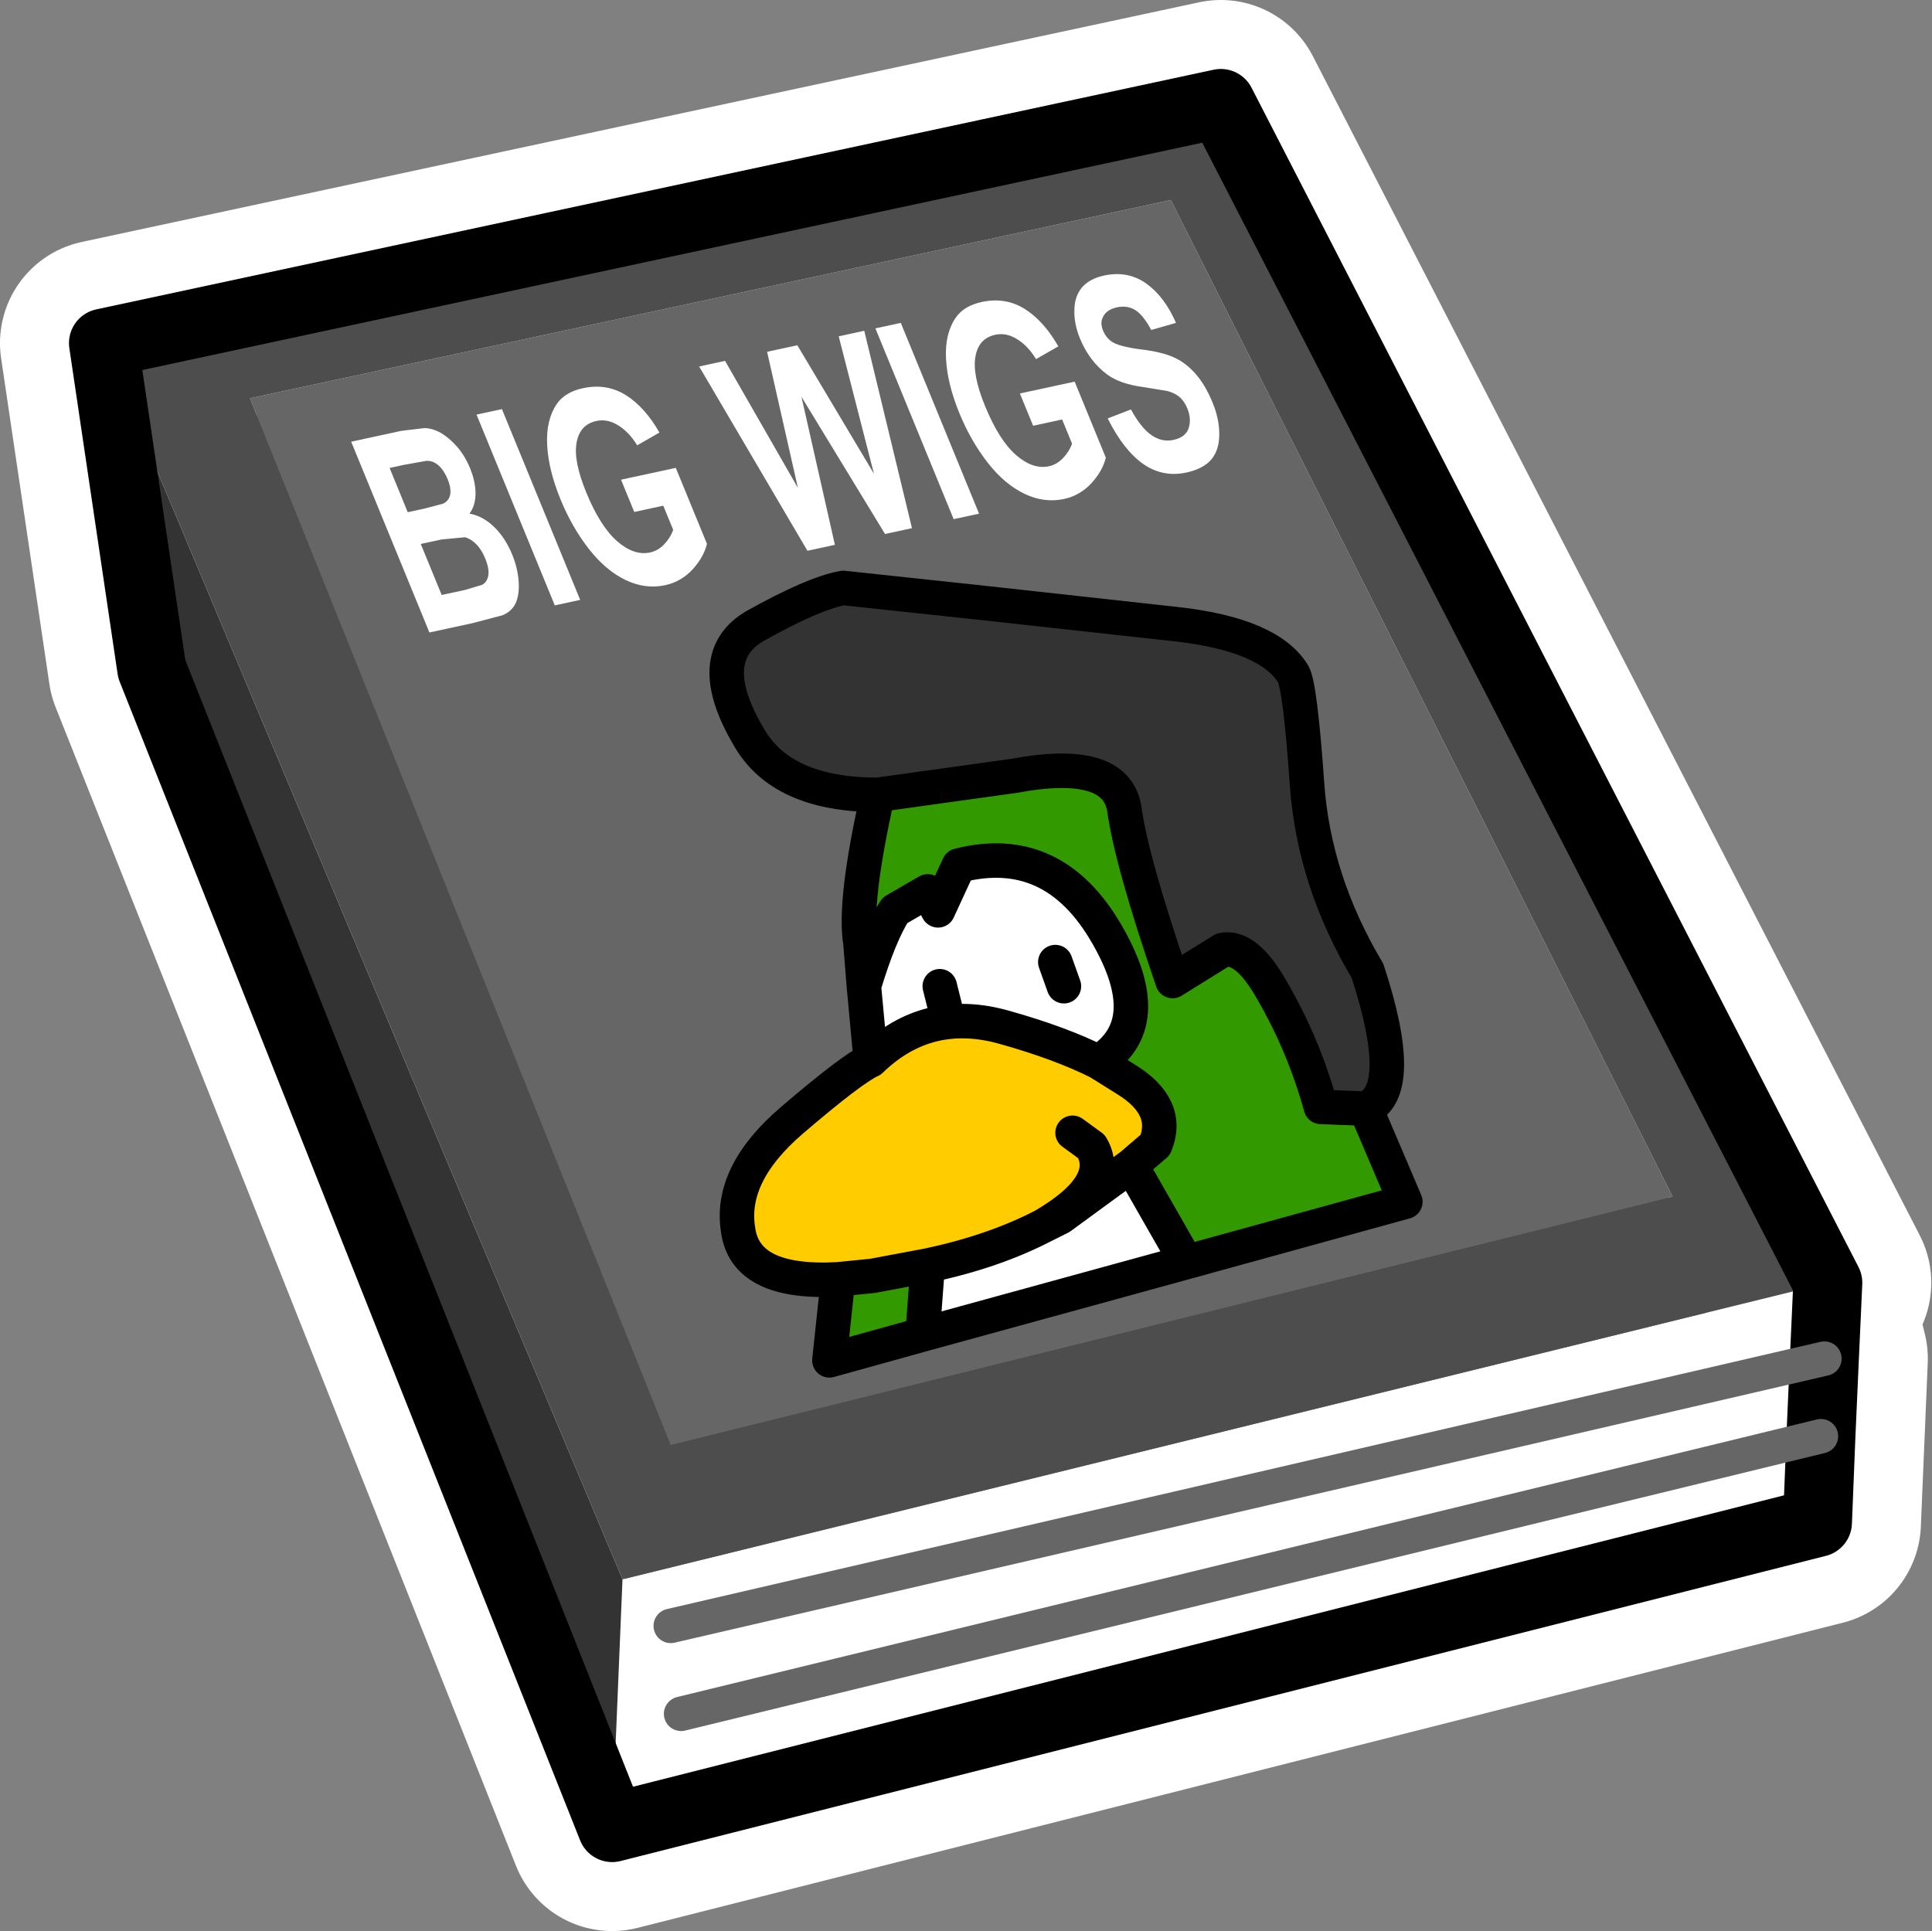 <?xml version="1.0" encoding="UTF-8" standalone="no"?>
<svg
   xmlns:dc="http://purl.org/dc/elements/1.1/"
   xmlns:cc="http://creativecommons.org/ns#"
   xmlns:rdf="http://www.w3.org/1999/02/22-rdf-syntax-ns#"
   xmlns:svg="http://www.w3.org/2000/svg"
   xmlns="http://www.w3.org/2000/svg"
   xmlns:xlink="http://www.w3.org/1999/xlink"
   xmlns:sodipodi="http://sodipodi.sourceforge.net/DTD/sodipodi-0.dtd"
   xmlns:inkscape="http://www.inkscape.org/namespaces/inkscape"
   height="56"
   width="56.021"
   version="1.1"
   id="svg69"
   sodipodi:docname="1.svg"
   inkscape:version="0.92.3 (2405546, 2018-03-11)">
  <rect width="100%" height="100%" fill="#808080" stroke="none"/>
  <sodipodi:namedview
     pagecolor="#ffffff"
     bordercolor="#666666"
     borderopacity="1"
     objecttolerance="10"
     gridtolerance="10"
     guidetolerance="10"
     inkscape:pageopacity="0"
     inkscape:pageshadow="2"
     inkscape:window-width="640"
     inkscape:window-height="480"
     id="namedview71"
     showgrid="false"
     inkscape:zoom="3.7148465"
     inkscape:cx="17.774961"
     inkscape:cy="27.174944"
     inkscape:window-x="0"
     inkscape:window-y="0"
     inkscape:window-maximized="0"
     inkscape:current-layer="svg69" />
  <g
     transform="translate(28,28)"
     id="g6">
    <use
       height="56"
       transform="translate(-28,-28)"
       width="56"
       xlink:href="#shape0"
       id="use2"
       x="0"
       y="0" />
    <use
       height="3.85"
       transform="matrix(0.976,-0.211,0.607,1.48,-18.057,-15.561)"
       width="27.4"
       xlink:href="#text0"
       id="use4"
       x="0"
       y="0" />
  </g>
  <defs
     id="defs67">
    <g
       id="shape0"
       transform="translate(28,28)">
      <path
         d="M -25,-18.05 7.4,-25 25,9.2 24.4,9.35 24.9,11.4 24.7,16.15 -10.25,25 -23.6,-8.6 Z"
         id="path8"
         inkscape:connector-curvature="0"
         style="fill:none;stroke:#ffffff;stroke-width:6;stroke-linecap:round;stroke-linejoin:round" />
      <path
         d="m 24.9,11.4 -0.1,2.25 -0.1,2.5 L -10.25,25 -9.95,17.8 24.4,9.35 24.9,11.4 -8.55,19.15 24.9,11.4 M -8.25,21.7 24.8,13.65 -8.25,21.7"
         id="path10"
         inkscape:connector-curvature="0"
         style="fill:#ffffff;fill-rule:evenodd;stroke:none" />
      <path
         d="M -20.75,-16.45 5.95,-22.2 20.5,6.7 -8.55,13.9 -20.75,-16.45"
         id="path12"
         inkscape:connector-curvature="0"
         style="fill:#666666;fill-rule:evenodd;stroke:none" />
      <path
         d="M -10.25,25 -23.6,-8.6 -25,-18.05 -9.95,17.8 -10.25,25"
         id="path14"
         inkscape:connector-curvature="0"
         style="fill:#333333;fill-rule:evenodd;stroke:none" />
      <path
         d="M -25,-18.05 7.4,-25 25,9.2 24.4,9.35 -9.95,17.8 -25,-18.05 m 4.25,1.6 12.2,30.35 29.05,-7.2 -14.55,-28.9 -26.7,5.75"
         id="path16"
         inkscape:connector-curvature="0"
         style="fill:#4d4d4d;fill-rule:evenodd;stroke:none" />
      <path
         d="M -10.25,25 -23.6,-8.6 -25,-18.05 7.4,-25 25,9.2 l -0.1,2.2 -0.1,2.25 -0.1,2.5 -34.95,8.85"
         id="path18"
         inkscape:connector-curvature="0"
         style="fill:none;stroke:#000000;stroke-width:2;stroke-linecap:round;stroke-linejoin:round" />
      <path
         d="M 24.9,11.4 -8.55,19.15"
         id="path20"
         inkscape:connector-curvature="0"
         style="fill:none;stroke:#666666;stroke-width:1;stroke-linecap:round;stroke-linejoin:round" />
      <path
         d="M 24.8,13.65 -8.25,21.7"
         id="path22"
         inkscape:connector-curvature="0"
         style="fill:none;stroke:#666666;stroke-width:1;stroke-linecap:round;stroke-linejoin:round" />
      <path
         d="m -2.95,0.6 q 0.45,-1.5 0.9,-2.2 l 0.95,-0.55 0.3,0.55 0.6,-1.3 q 2.75,-0.7 4.3,2 Q 5.6,1.7 3.85,2.8 2.75,2.25 1.15,1.8 -1.1,1.15 -2.75,2.75 L -2.95,0.6 m 7.75,5.2 1.6,2.8 -7.65,2.1 0.15,-2 Q 0.8,8.3 2.25,7.55 L 2.75,7.3 4.8,5.8 M 2.85,0.6 2.6,-0.1 2.85,0.6 M -0.6,1.2 -0.75,0.6 -0.6,1.2"
         id="path24"
         inkscape:connector-curvature="0"
         style="fill:#ffffff;fill-rule:evenodd;stroke:none" />
      <path
         d="m 3.85,2.8 0.8,0.5 Q 5.95,4.1 5.5,5.2 L 4.8,5.8 2.75,7.3 2.25,7.55 Q 4.3,6.35 3.65,5.25 L 3.1,4.85 3.65,5.25 Q 4.3,6.35 2.25,7.55 0.8,8.3 -1.1,8.7 L -2.7,9 -3.7,9.1 Q -6.4,9.25 -6.6,7.65 -6.85,6.05 -5.05,4.5 -3.3,3 -2.75,2.75 -1.1,1.15 1.15,1.8 q 1.6,0.45 2.7,1"
         id="path26"
         inkscape:connector-curvature="0"
         style="fill:#ffcc00;fill-rule:evenodd;stroke:none" />
      <path
         d="M -2.55,-4.95 1.4,-5.5 q 2.95,-0.55 3.2,0.95 0.2,1.5 1.4,5 l 1.45,-0.9 Q 8.15,-0.6 8.9,0.75 9.8,2.3 10.3,4.1 l 1.3,0.05 1.15,2.7 L 6.4,8.6 4.8,5.8 5.5,5.2 Q 5.95,4.1 4.65,3.3 L 3.85,2.8 Q 5.6,1.7 4.1,-0.9 2.55,-3.6 -0.2,-2.9 l -0.6,1.3 -0.3,-0.55 -0.95,0.55 q -0.45,0.7 -0.9,2.2 l -0.1,-1.25 q -0.2,-1.2 0.5,-4.3 M -3.7,9.1 l 1,-0.1 1.6,-0.3 -0.15,2 -2.7,0.75 0.25,-2.35"
         id="path28"
         inkscape:connector-curvature="0"
         style="fill:#339900;fill-rule:evenodd;stroke:none" />
      <path
         d="M 11.6,4.15 10.3,4.1 Q 9.8,2.3 8.9,0.75 8.15,-0.6 7.45,-0.45 L 6,0.45 q -1.2,-3.5 -1.4,-5 -0.25,-1.5 -3.2,-0.95 l -3.95,0.55 q -2.8,0 -3.75,-1.7 -1.35,-2.3 0.2,-3.2 1.7,-0.95 2.55,-1.1 l 4.2,0.45 5.45,0.6 q 2.7,0.3 3.4,1.45 0.2,0.35 0.4,3.2 0.2,2.8 1.75,5.4 1.15,3.5 -0.05,4"
         id="path30"
         inkscape:connector-curvature="0"
         style="fill:#333333;fill-rule:evenodd;stroke:none" />
      <path
         d="M -2.55,-4.95 1.4,-5.5 q 2.95,-0.55 3.2,0.95 0.2,1.5 1.4,5 l 1.45,-0.9 Q 8.15,-0.6 8.9,0.75 9.8,2.3 10.3,4.1 l 1.3,0.05 q 1.2,-0.5 0.05,-4 Q 10.1,-2.45 9.9,-5.25 9.7,-8.1 9.5,-8.45 8.8,-9.6 6.1,-9.9 l -5.45,-0.6 -4.2,-0.45 q -0.85,0.15 -2.55,1.1 -1.55,0.9 -0.2,3.2 0.95,1.7 3.75,1.7 -0.7,3.1 -0.5,4.3 l 0.1,1.25 q 0.45,-1.5 0.9,-2.2 l 0.95,-0.55 0.3,0.55 0.6,-1.3 q 2.75,-0.7 4.3,2 1.5,2.6 -0.25,3.7 l 0.8,0.5 Q 5.95,4.1 5.5,5.2 L 4.8,5.8 6.4,8.6 12.75,6.85 11.6,4.15 M -2.75,2.75 q 1.65,-1.6 3.9,-0.95 1.6,0.45 2.7,1 M 2.25,7.55 Q 4.3,6.35 3.65,5.25 L 3.1,4.85 M 2.25,7.55 2.75,7.3 4.8,5.8 M 2.6,-0.1 2.85,0.6 m -5.8,0 0.2,2.15 Q -3.3,3 -5.05,4.5 -6.85,6.05 -6.6,7.65 -6.4,9.25 -3.7,9.1 L -2.7,9 -1.1,8.7 Q 0.8,8.3 2.25,7.55 m -3,-6.95 0.15,0.6 m -3.1,7.9 -0.25,2.35 2.7,-0.75 0.15,-2 m 7.5,-0.1 -7.65,2.1"
         id="path32"
         inkscape:connector-curvature="0"
         style="fill:none;stroke:#000000;stroke-width:1;stroke-linecap:round;stroke-linejoin:round" />
    </g>
    <g
       id="text0"
       transform="translate(3.6,-1)">
      <g
         transform="translate(-5.9)"
         id="g49">
        <use
           height="3.85"
           transform="matrix(0.102,0,0,0.102,2,5)"
           width="27.4"
           xlink:href="#font_Arial_B0"
           id="use35"
           style="fill:#ffffff"
           x="0"
           y="0" />
        <use
           height="3.85"
           transform="matrix(0.102,0,0,0.102,5.75,5)"
           width="27.4"
           xlink:href="#font_Arial_I0"
           id="use37"
           style="fill:#ffffff"
           x="0"
           y="0" />
        <use
           height="3.85"
           transform="matrix(0.102,0,0,0.102,7.2,5)"
           width="27.4"
           xlink:href="#font_Arial_G0"
           id="use39"
           style="fill:#ffffff"
           x="0"
           y="0" />
        <use
           height="3.85"
           transform="matrix(0.102,0,0,0.102,12.7,5)"
           width="27.4"
           xlink:href="#font_Arial_W0"
           id="use41"
           style="fill:#ffffff"
           x="0"
           y="0" />
        <use
           height="3.85"
           transform="matrix(0.102,0,0,0.102,17.6,5)"
           width="27.4"
           xlink:href="#font_Arial_I0"
           id="use43"
           style="fill:#ffffff"
           x="0"
           y="0" />
        <use
           height="3.85"
           transform="matrix(0.102,0,0,0.102,19.05,5)"
           width="27.4"
           xlink:href="#font_Arial_G0"
           id="use45"
           style="fill:#ffffff"
           x="0"
           y="0" />
        <use
           height="3.85"
           transform="matrix(0.102,0,0,0.102,23.1,5)"
           width="27.4"
           xlink:href="#font_Arial_S0"
           id="use47"
           style="fill:#ffffff"
           x="0"
           y="0" />
      </g>
    </g>
    <g
       id="font_Arial_B0">
      <path
         d="m 11.15,-15.95 h 6 l 6.55,0.5 q 1.5,0.55 2.3,1.7 0.8,1.15 0.8,2.8 0,1.95 -1,3.1 -1.05,1.15 -2.7,1.45 L 18,-6.15 h -6.85 v -9.8 m 0,-14.6 h 4.25 l 6.35,0.15 q 1.85,0.2 2.8,1.3 0.9,1.05 0.9,2.75 0,1.75 -1.05,2.85 -1.1,1.1 -3,1.3 l -5.4,0.15 h -4.85 v -8.5 m -7.4,-6.1 V 0 h 12.5 l 8.9,-0.25 q 2.95,-0.3 5,-1.7 2,-1.45 3.15,-3.8 1.15,-2.35 1.15,-4.85 0,-3.2 -1.8,-5.55 -1.8,-2.35 -5.15,-3.3 2.4,-1.1 3.8,-3.25 1.35,-2.15 1.35,-4.7 0,-2.4 -1.1,-4.3 -1.15,-1.9 -2.8,-3.05 -1.7,-1.15 -3.85,-1.5 l -6.5,-0.4 H 3.75"
         id="path52"
         inkscape:connector-curvature="0"
         style="fill-rule:evenodd;stroke:none" />
    </g>
    <g
       id="font_Arial_I0">
      <path
         d="m 3.5,0 h 7.4 V -36.65 H 3.5 V 0"
         id="path55"
         inkscape:connector-curvature="0"
         style="fill-rule:evenodd;stroke:none" />
    </g>
    <g
       id="font_Arial_G0">
      <path
         d="m 20.8,-13.45 h 8.45 v 4.65 q -1.65,1.3 -4,2.2 -2.35,0.9 -4.65,0.9 -4.7,0 -7.6,-3.25 -2.9,-3.25 -2.9,-9.8 0,-6.05 2.85,-9.1 2.85,-3.1 7.7,-3.1 3.2,0 5.35,1.6 2.15,1.55 2.9,4.25 l 7.35,-1.4 q -1.1,-5.05 -4.9,-7.9 -3.85,-2.85 -10.7,-2.85 -5.25,0 -8.75,1.8 -4.65,2.4 -7.05,6.85 -2.4,4.45 -2.4,10.15 0,5.3 2.15,9.8 2.15,4.45 6.45,6.9 4.25,2.4 10,2.4 4.55,0 8.95,-1.7 4.4,-1.75 6.75,-4 v -14.6 H 20.8 v 6.2"
         id="path58"
         inkscape:connector-curvature="0"
         style="fill-rule:evenodd;stroke:none" />
    </g>
    <g
       id="font_Arial_W0">
      <path
         d="m 8.95,0 h 8 l 7.3,-27.4 7.3,27.4 h 7.85 l 8.9,-36.65 h -7.45 l -5.65,25.6 -6.4,-25.6 H 20 l -6.7,25.2 -5.55,-25.2 H 0.2 L 8.95,0"
         id="path61"
         inkscape:connector-curvature="0"
         style="fill-rule:evenodd;stroke:none" />
    </g>
    <g
       id="font_Arial_S0">
      <path
         d="m 1.85,-11.9 v 0 q 0.75,6.15 4.45,9.35 3.75,3.2 10.7,3.2 4.75,0 7.95,-1.3 3.2,-1.35 4.95,-4.1 1.75,-2.75 1.75,-5.9 0,-3.5 -1.45,-5.85 -1.45,-2.35 -4.05,-3.7 -2.6,-1.4 -8,-2.65 -5.4,-1.3 -6.8,-2.45 -1.1,-0.95 -1.1,-2.25 0,-1.4 1.2,-2.25 1.8,-1.35 5.05,-1.35 3.1,0 4.7,1.25 1.55,1.25 2,4.05 l 7.4,-0.3 q -0.15,-5.05 -3.65,-8.1 -3.5,-3 -10.4,-3 -4.2,0 -7.2,1.25 -3,1.3 -4.55,3.75 -1.6,2.4 -1.6,5.2 0,4.35 3.35,7.4 2.4,2.15 8.35,3.6 l 5.95,1.6 q 1.9,0.7 2.65,1.6 0.75,0.9 0.75,2.2 0,2.05 -1.8,3.55 -1.8,1.5 -5.4,1.5 -3.35,0 -5.35,-1.7 -2,-1.7 -2.65,-5.3 l -7.2,0.7"
         id="path64"
         inkscape:connector-curvature="0"
         style="fill-rule:evenodd;stroke:none" />
    </g>
  </defs>
</svg>
